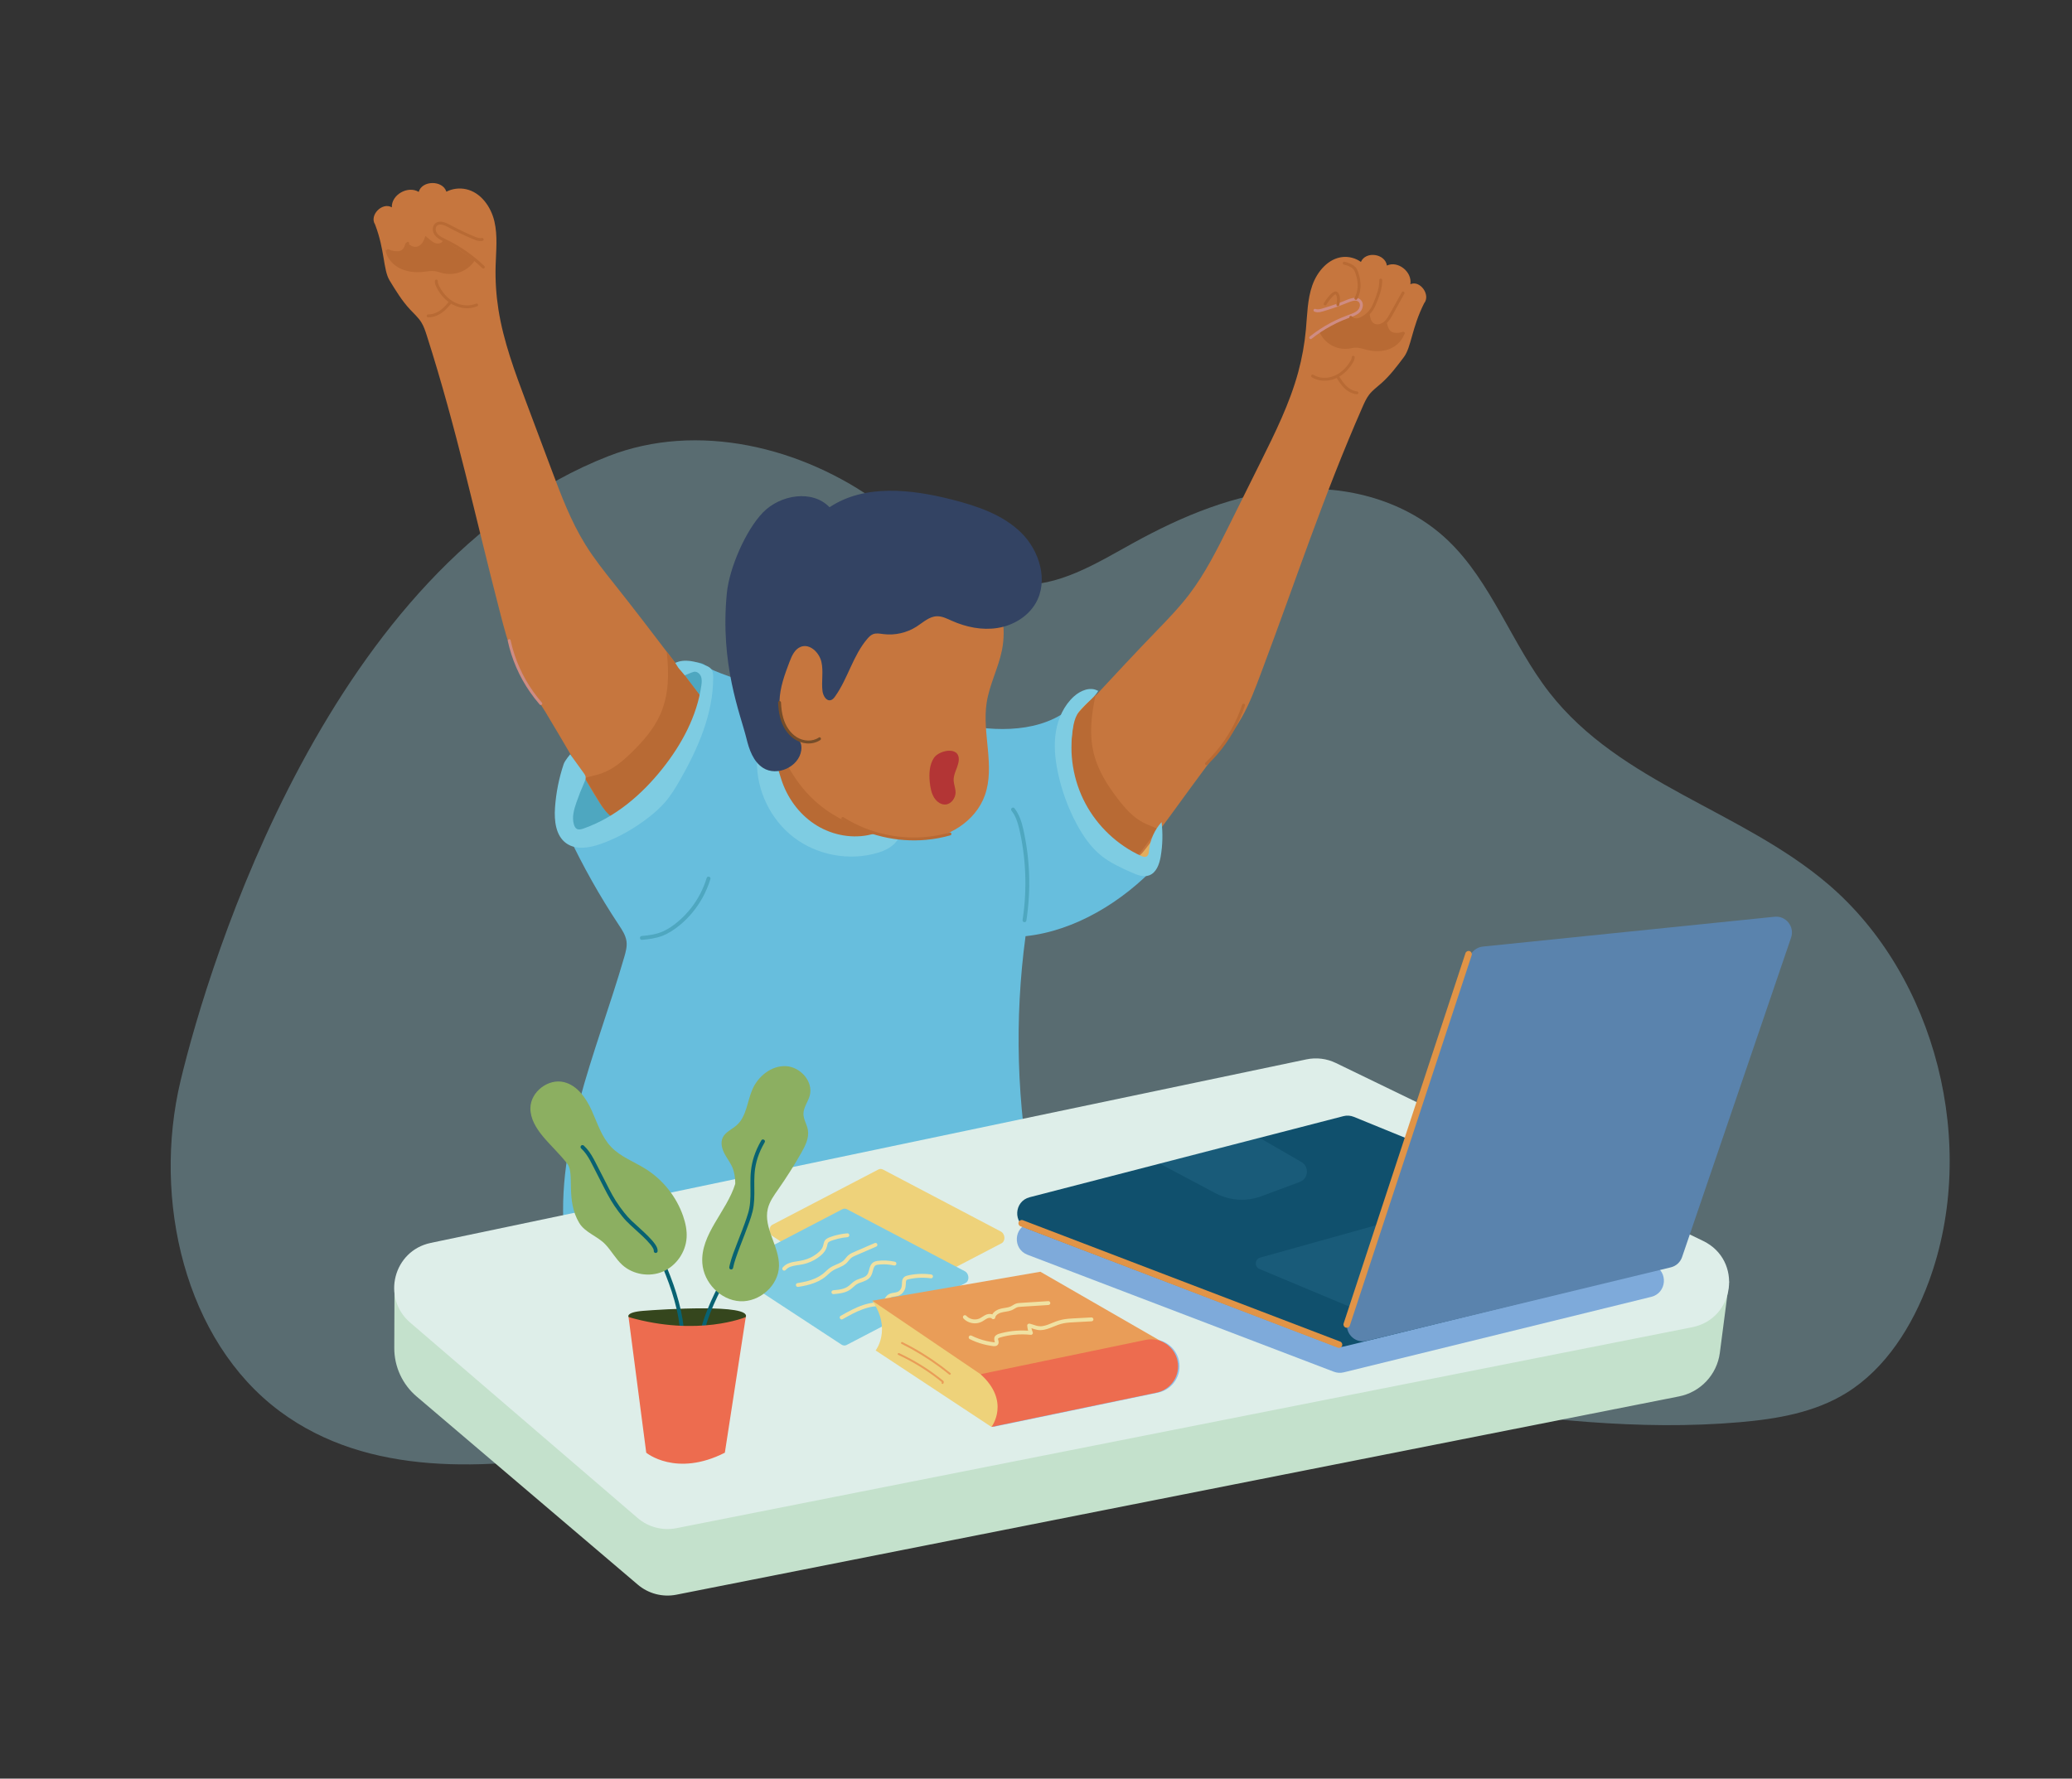 <svg xmlns="http://www.w3.org/2000/svg" xmlns:xlink="http://www.w3.org/1999/xlink" id="_&#x428;&#x430;&#x440;_1" viewBox="0 0 3500 3005.14"><rect x="0" y="0" width="3500" height="3005.14" fill="#333333" stroke="none"/><defs><style>.cls-1{fill:#a0d7e6;opacity:.35;}.cls-1,.cls-2,.cls-3,.cls-4,.cls-5,.cls-6,.cls-7,.cls-8,.cls-9,.cls-10,.cls-11,.cls-12,.cls-13,.cls-14,.cls-15,.cls-16,.cls-17,.cls-18,.cls-19,.cls-20,.cls-21,.cls-22,.cls-23,.cls-24,.cls-25,.cls-26,.cls-27{stroke-width:0px;}.cls-28{clip-path:url(#clippath);}.cls-2,.cls-29{fill:none;}.cls-29{stroke:#7eaada;stroke-linecap:round;stroke-linejoin:round;stroke-width:.66px;}.cls-3{opacity:.11;}.cls-3,.cls-22{fill:#67bedd;}.cls-4{fill:#754d29;}.cls-5{fill:#4ea7c0;}.cls-6{fill:#35461d;}.cls-7{fill:#5a83ad;}.cls-8{fill:#10506d;}.cls-9{fill:#086272;}.cls-10{fill:#c4e1cc;}.cls-11{fill:#e19446;}.cls-12{fill:#c6763e;}.cls-13{fill:#deeee9;}.cls-14{fill:#b33535;}.cls-15{fill:#cf8c83;}.cls-16{fill:#b86a34;}.cls-17{fill:#8caf61;}.cls-18{fill:#90bfe8;}.cls-19{fill:#334363;}.cls-20{fill:#7ecce2;}.cls-21{fill:#7eaada;}.cls-23{fill:#eed27a;}.cls-24{fill:#e3ad5d;}.cls-25{fill:#ed6c4f;}.cls-26{fill:#f0e1a2;}.cls-27{fill:#e99d58;}</style><clipPath id="clippath"><rect class="cls-2" x="15.11" y="2.57" width="3500" height="3000"></rect></clipPath></defs><g class="cls-28"><path class="cls-1" d="m305.06,1825.89c-48.06,200.86,7.06,439.39,167.78,558.73,149.73,111.18,348.98,98.77,528.59,69.19,304.74-50.17,606.39-136.76,915.13-134.76,342.31,2.21,681.87,113.58,1022.81,83.85,62.14-5.42,125.56-16.13,179.34-49.3,66.27-40.88,111.55-112.45,139.49-188.36,84.69-230.11,12.14-516-170.41-671.53-146.58-124.89-350.37-169.61-470.35-323.28-63.45-81.27-97.84-187.13-171.86-257.59-70.64-67.24-170.11-93.05-264.26-85.85-94.15,7.21-183.92,44.55-267.48,90.67-62.16,34.31-126.6,74.92-196.74,69.89-88.74-6.36-156.86-82.4-230.28-136.29-132.14-96.99-309.31-138.93-458.8-80.66-469.49,182.99-674.9,854.43-722.96,1055.28"></path></g><path class="cls-10" d="m666.39,2166.92l1540.42-264.62c16.78-3.52,34.26-1.37,49.69,6.11l664.3,257.01-15.67,120.32c-4.79,36.79-32.54,66.43-68.94,73.63l-1693.61,335.03c-23.34,4.62-47.5-1.74-65.54-17.24l-373.32-317.67c-24.02-20.44-37.82-50.43-37.71-81.98l.39-110.58Z"></path><path class="cls-5" d="m976.89,1417.2c-4.95-1.14-11.21-2.33-15.46-5.11-14.81-9.67-11.26-31.69-7.14-48.89,9.45-39.5,19.08-79.46,37.88-115.46,33.84-64.79,97.83-113.02,169.43-127.72,7.7-1.58,22.61-1.68,28.69,3.3,3.42,2.8,5.31,7.01,6.86,11.14,23.01,61.37-12.37,128.51-46.3,184.59-29.44,48.66-155.17,102.48-173.96,98.16"></path><path class="cls-12" d="m1038.95,988.34c-17.7-22.19-35.44-44.45-50.35-68.53-24.36-39.35-40.71-82.86-56.91-126.06l-42.58-113.54c-19.29-51.45-38.7-103.32-47.2-157.46-3.8-24.24-5.39-48.79-4.72-73.28.68-25.23,3.71-50.84-2.06-75.48-5.77-24.64-22.87-48.86-47.96-54.35-11.12-2.43-23.07-.91-33.14,4.23-6.16-19.67-41.17-19.4-46.74.37-18.39-11.13-46.33,4.91-45.41,26.08-16.21-9.4-38.48,13.39-28.3,28.97,16.75,43.81,13.51,76.44,24.56,94.62,10.43,17.17,20.97,34.48,34.74,49.21,6.5,6.96,13.76,13.38,18.79,21.43,4.3,6.87,6.8,14.65,9.26,22.33,50.78,158.53,81.31,304.4,123.07,465.41,7.17,27.67,14.13,55.55,25.65,81.78,13.83,31.49,33.91,59.89,51.95,89.28,21,34.22,86.8,148.84,96.66,160.96,9.86,12.13,24.87,21.4,40.54,20.22,17.25-1.3,30.86-14.38,42.12-27.24,42.08-48.04,74.42-104.31,94.62-164.62,0,0-102.02-135.89-156.6-204.33"></path><path class="cls-16" d="m988.34,1314.46c8.83-2.85,18.23-4.47,27.04-7.5,19.81-6.81,35.97-20.55,50.69-34.79,19.96-19.32,38.54-40.59,49.53-65.61,14.5-33.03,14.64-69.41,10.56-105.66,39.45,51.72,73.74,97.4,73.74,97.4-20.19,60.31-52.54,116.59-94.62,164.62-11.26,12.86-24.87,25.95-42.12,27.24-15.68,1.18-30.68-8.09-40.54-20.22-4.12-5.06-17.98-27.99-34.27-55.47"></path><path class="cls-16" d="m801.91,440.13c-5.5,8.77-14.1,15.73-24.11,19.49-10.01,3.76-21.36,4.3-31.8,1.52-3.64-.97-7.18-2.33-10.9-2.92-6.59-1.05-13.26.38-19.86,1.12-13.83,1.55-28.4-.04-40.68-6.46-12.28-6.43-21.93-18.11-23.51-31.29,3.95,3.65,9.95,4.13,15.42,4.4,4.33.22,9.09.31,12.45-2.24,3.52-2.67,4.35-7.31,5.66-11.41.17-.52.36-1.07.78-1.44,1.28-1.13,3.3.07,4.63,1.17,3.34,2.74,7.4,5.09,11.78,5.02,4.61-.08,8.75-2.91,11.39-6.46,2.64-3.56,4.05-7.8,5.41-11.97,2.31,1.92,4.63,3.84,6.94,5.77,3.48,2.89,7.17,5.89,11.67,6.83,4.5.94,9.98-.99,11.15-5.2,18.58,10.24,36.47,21.63,53.5,34.08h.06Z"></path><path class="cls-16" d="m813.92,402.15c-3.42.8-6.89-.31-10.07-1.52-3.35-1.28-6.64-2.73-9.92-4.16-6.89-3.01-13.7-6.2-20.42-9.56-3.43-1.71-6.83-3.47-10.22-5.27-2.9-1.54-5.75-3.18-8.77-4.47-5.61-2.41-12.63-4.25-18.14-.55-4.87,3.27-6.22,9.36-4.74,14.81,1.64,6.07,6.53,10.31,11.77,13.38,5.73,3.37,11.93,5.94,17.78,9.1,6.04,3.26,11.94,6.76,17.69,10.51,12.83,8.37,24.83,17.96,35.83,28.63,2.27,2.2,5.75-1.27,3.48-3.48-19.06-18.49-41.1-33.7-64.99-45.24-5.22-2.52-11.09-5.11-14.69-9.86-2.53-3.34-3.72-8.75-1.07-12.24,3.42-4.51,10.1-2.67,14.45-.89,2.95,1.2,5.71,2.81,8.51,4.31,3.24,1.73,6.5,3.42,9.78,5.07,7.29,3.66,14.68,7.12,22.16,10.37,3.66,1.59,7.32,3.24,11.07,4.59,3.81,1.38,7.82,2.14,11.83,1.21,3.08-.72,1.78-5.46-1.31-4.74"></path><path class="cls-16" d="m686.39,410.42c-2.12,5.25-4.82,11.66-10.77,13.46-3.02.92-6.48.77-9.58.34-3.27-.46-6.49-1.44-9.46-2.88-1.19-.58-2.66-.32-3.36.88-.63,1.08-.32,2.78.88,3.36,3.58,1.74,7.35,2.93,11.3,3.47,3.87.53,8.18.71,11.93-.56,7.58-2.58,11.01-9.87,13.79-16.76.5-1.23-.54-2.7-1.72-3.02-1.4-.39-2.52.48-3.02,1.72"></path><path class="cls-16" d="m734.64,474.79c-.47,3.57,1.03,6.98,2.55,10.12,1.25,2.58,2.65,5.09,4.19,7.51,3.18,4.99,6.95,9.64,11.31,13.65,9.16,8.44,20.77,13.86,33.26,14.69,6.99.47,13.94-.68,20.38-3.42,1.22-.52,1.49-2.32.88-3.36-.74-1.27-2.14-1.4-3.36-.88-10.28,4.37-22.29,3.44-32.48-.69-10-4.05-18.4-11.68-24.44-20.51-1.7-2.48-3.24-5.07-4.62-7.74-1.5-2.9-3.19-6.01-2.76-9.38.17-1.32-1.25-2.46-2.46-2.46-1.47,0-2.29,1.13-2.46,2.46"></path><path class="cls-16" d="m759.46,508.47c-4.61,5.43-9.3,11.01-15.03,15.31-6.23,4.68-13.45,7.44-21.29,7.49-3.16.02-3.17,4.93,0,4.92,8.5-.05,16.62-2.89,23.45-7.92,6.25-4.6,11.35-10.43,16.35-16.32.86-1.01.99-2.48,0-3.48-.88-.88-2.61-1.02-3.48,0"></path><path class="cls-15" d="m857.76,1083.07c3.28,15.35,8.16,30.31,14.4,44.71,6.3,14.52,14.04,28.4,23.05,41.41,5.13,7.4,10.66,14.53,16.56,21.33.87,1,2.58.89,3.48,0,1-1,.87-2.47,0-3.48-10.19-11.77-19.22-24.51-26.95-38.02-7.65-13.37-14.02-27.47-18.92-42.08-2.77-8.26-5.06-16.66-6.88-25.18-.66-3.09-5.4-1.78-4.74,1.31"></path><path class="cls-24" d="m1885.82,1455.08c33.62,19.17,66.27,11.09,68.37,6.7,17.58-36.74,3.23-102.91-8.1-141.9-11.34-38.99-32.67-74.5-55.65-108.31-6.91-10.17-14.22-20.46-24.54-27.39-10.32-6.93-25.49-12.82-36.63-7.2-12.65,6.38-16.61,24.08-20.2,37.48-16.84,62.89-31.06,179.17,76.76,240.63"></path><path class="cls-12" d="m1952.98,1066.64c19.24-19.83,38.54-39.72,55.39-61.78,27.52-36.04,48-77.19,68.3-118.05,17.79-35.8,35.57-71.6,53.36-107.4,24.18-48.67,48.51-97.74,62.85-150.41,6.42-23.58,10.78-47.75,13.03-72.13,2.31-25.12,2.47-50.91,10.79-74.65,8.32-23.73,27.24-45.65,51.47-47.99,10.75-1.04,21.8,1.95,30.67,8.3,8.1-18.76,41-14.15,43.92,6.15,18.6-8.77,42.99,10.61,39.65,31.5,16.35-7.32,34.62,18.05,23.22,32.25-20.89,41.4-21.67,74.18-34.19,90.86-11.83,15.75-23.76,31.62-38.44,44.53-6.93,6.1-14.51,11.57-20.18,18.94-4.85,6.28-8.11,13.69-11.33,21.01-66.34,151.03-112.16,292.01-170.31,446.61-9.99,26.57-19.8,53.37-33.71,77.98-16.7,29.54-38.92,55.24-59.32,82.17-23.76,31.36-99.08,136.95-109.78,147.77-10.7,10.81-25.89,18.16-40.5,15.05-16.07-3.42-27.33-18.09-36.42-32.24-33.94-52.87-57.76-112.72-69.68-175.06,0,0,111.87-122.22,171.23-183.39"></path><path class="cls-16" d="m1955.88,1400.7c-7.97-3.92-16.62-6.69-24.55-10.79-17.83-9.21-31.42-24.84-43.59-40.8-16.51-21.64-31.48-45.04-38.89-71.24-9.77-34.57-5.63-70.69,2.46-106.16-43.17,46.45-80.77,87.53-80.77,87.53,11.92,62.35,35.74,122.19,69.68,175.06,9.08,14.15,20.34,28.82,36.42,32.24,14.61,3.11,29.8-4.24,40.5-15.05,4.46-4.52,20.19-25.55,38.73-50.81"></path><path class="cls-16" d="m2228.98,561.19c4.14,9.38,11.41,17.35,20.39,22.32,8.97,4.97,19.58,6.91,29.73,5.45,3.53-.51,7.02-1.42,10.59-1.55,6.32-.22,12.42,2.02,18.55,3.57,12.82,3.25,26.71,3.47,39.01-1.38,12.3-4.86,22.75-15.26,25.77-28.14-4.15,3.13-9.84,2.87-15.02,2.46-4.1-.32-8.58-.82-11.45-3.77-2.99-3.08-3.24-7.8-3.99-12.03-.1-.54-.22-1.11-.57-1.53-1.07-1.28-3.11-.34-4.49.58-3.46,2.3-7.55,4.14-11.67,3.52-4.33-.65-7.88-3.96-9.95-7.82-2.07-3.86-2.89-8.24-3.68-12.54-2.4,1.62-4.8,3.24-7.2,4.86-3.61,2.44-7.43,4.95-11.77,5.33-4.34.38-9.27-2.22-9.88-6.54-18.68,7.86-36.83,16.96-54.31,27.2h-.06Z"></path><path class="cls-22" d="m1192.12,1125.57c-8.52,130.52-106.26,250.45-232.37,285.15,24.78,52.63,53.37,103.46,85.49,151.96,5.72,8.63,11.71,17.61,13.05,27.87,1.16,8.85-1.27,17.73-3.75,26.3-46.87,161.83-122.39,324.19-98.99,491.03,247.19,19.42,495.28-11.04,741.37-41.46,17.55-2.17,37.67-5.98,46.29-21.43,6.57-11.79,3.97-26.33,1.39-39.58-27.12-139.29-31.28-283.02-12.25-423.65,83.7-8.81,164.3-58.57,221.85-119.99-33.39-4.11-114.42-49.32-140.42-139.2-9.81-33.93-3.53-100.26,6.84-137.95-46.29,50.25-124.7,53.88-191.68,40.44-66.98-13.44-132.39-40.32-200.68-38.24-54.33,1.65-213.41-44.22-236.14-61.26"></path><path class="cls-16" d="m1410.39,1414.86c16.48,6.42,34.41,10.03,51.92,7.58,17.51-2.44,34.55-11.51,44.18-26.33-17.14-20.63-39.92-35.66-62.34-50.38-26.21-17.2-52.42-34.4-78.63-51.6-12.35-8.1-26.34-16.57-40.87-13.91-6.13,1.12-12.42,5-13.63,11.11,0,0,0,84.83,99.36,123.52"></path><path class="cls-20" d="m1291.52,1270.29c17.6,6.53,22.47,28.39,28.16,46.29,9.63,30.28,29.09,57.61,55.49,75.3,26.4,17.68,59.71,25.28,90.9,19.23,15.48-3.01,31.18-9.25,46.54-5.68,2.14.49,4.4,1.31,5.56,3.17,1.51,2.42.55,5.6-.78,8.14-6.92,13.26-21.7,20.37-36.07,24.52-47.46,13.73-101.17,3.64-140.42-26.38-39.24-30.01-63.05-79.21-62.24-128.6.08-4.84.53-10.06,3.71-13.71,3.18-3.65,10.02-4.28,12.38-.06l-3.24-2.21Z"></path><path class="cls-12" d="m1312.5,995.53c25.21-47.4,69.37-84.38,120.45-100.88,51.09-16.51,108.53-12.35,156.71,11.33,70.42,34.62,118.47,116.28,102.71,193.14-6.15,30.01-21.04,57.83-25.71,88.1-8.01,51.9,14.53,106.98-3.02,156.47-15.8,44.57-63.16,73.54-110.42,75.04-19.96.64-39.83-2.95-59.21-7.77-35.02-8.72-69.39-21.77-98.8-42.69-79.13-56.27-104.74-161.48-104.74-258.58,0-65.74,22.03-114.17,22.03-114.17"></path><path class="cls-19" d="m1260.9,1247.78c4.62,18.87,11.57,38.97,27.87,49.54,23.7,15.36,60.86-1.66,64.71-29.64.74-5.35.31-11.2-2.96-15.5-2.13-2.81-5.23-4.67-8.06-6.75-18.48-13.59-26.43-38.02-25.73-60.95.7-22.93,8.79-44.92,16.96-66.36,3.87-10.16,8.82-21.38,18.97-25.27,15.31-5.87,31.3,9.65,34.89,25.65,3.59,16-.21,32.77,1.78,49.05.96,7.86,6.39,17.5,14.02,15.41,3.21-.88,5.47-3.68,7.39-6.39,21.56-30.37,30.12-68.99,54.36-97.27,2.71-3.16,5.72-6.25,9.59-7.79,5.52-2.2,11.71-.87,17.6-.13,19.45,2.44,39.71-2.18,56.18-12.82,10.81-6.98,21.02-16.82,33.88-17.32,8.93-.35,17.27,3.98,25.43,7.62,24.14,10.77,51.14,16.34,77.24,12.17,26.1-4.18,51.08-18.91,64.37-41.76,21.99-37.84,6.69-88.76-24.57-119.38-31.27-30.62-74.66-45.1-117.08-55.89-68.9-17.52-147.29-26.34-206.48,13.03-29.11-30.27-83.23-21.29-112.49,8.84-29.25,30.13-56.75,93.99-60.93,135.78-12.09,120.92,23.05,205.25,33.07,246.14"></path><path class="cls-15" d="m2220.6,526.67c6.39,2.48,13.64-.45,19.8-2.32,6.68-2.04,13.31-4.25,19.88-6.63,6.36-2.31,12.58-4.96,18.9-7.36,4.27-1.63,10.21-3.74,14.55-1.23,3.99,2.31,4.09,7.44,2.35,11.24-2.3,5.05-7.62,7.74-12.55,9.66-5.82,2.26-11.71,4.26-17.46,6.69-5.96,2.52-11.81,5.28-17.54,8.3-12.82,6.75-24.94,14.73-36.27,23.75-1.04.83-.86,2.61,0,3.48,1.03,1.03,2.43.83,3.48,0,10.42-8.29,21.6-15.63,33.32-21.94,5.83-3.14,11.79-6.02,17.86-8.64,5.89-2.54,11.94-4.57,17.91-6.89,5.61-2.18,11.41-5.09,14.66-10.39,2.79-4.54,3.73-10.89.77-15.58-3.3-5.23-9.45-6.22-15.12-5.27-6.2,1.04-12.02,4.07-17.83,6.32-7.63,2.96-15.36,5.69-23.16,8.18-3.8,1.21-7.61,2.39-11.45,3.47-3.55.99-7.23,1.82-10.79.44-1.24-.48-2.7.53-3.02,1.72-.38,1.39.47,2.54,1.72,3.02"></path><path class="cls-16" d="m2098.25,1190.69c-4.76,14.43-10.91,28.37-18.34,41.62-7.43,13.25-16.1,25.8-25.91,37.4-5.58,6.6-11.53,12.88-17.79,18.83-2.3,2.18,1.18,5.66,3.48,3.48,11.27-10.71,21.47-22.51,30.48-35.17,9.02-12.66,16.81-26.18,23.23-40.33,3.63-8,6.84-16.19,9.59-24.53.99-3.01-3.75-4.3-4.74-1.31"></path><path class="cls-16" d="m2269.94,446.97c3.95,1.06,7.97,2.19,11.55,4.24,1.66.95,3.16,2.08,4.49,3.47,1.46,1.52,2.32,3.24,3.01,5.22,1.68,4.81,3.27,9.78,3.89,14.86.57,4.69.65,9.53,0,14.22-.68,4.91-2.2,9.68-4.68,13.97-1.58,2.75,2.66,5.22,4.24,2.48,5.14-8.9,6.47-19.43,5.47-29.53-.55-5.58-2.03-10.94-3.82-16.24-.88-2.59-1.81-5.09-3.56-7.23-1.41-1.72-3.1-3.19-4.93-4.44-4.28-2.92-9.41-4.42-14.36-5.76-3.06-.82-4.36,3.92-1.31,4.74"></path><path class="cls-16" d="m2329.9,473.15c.2,12.8-4.3,25.07-9.1,36.75-2.14,5.21-4.56,10.53-8.15,14.92-3.72,4.54-8.72,8.27-13.93,10.95-4.84,2.48-11.48,3.51-15.29-1.28-.83-1.04-2.61-.86-3.48,0-1.03,1.03-.83,2.43,0,3.48,3.81,4.79,10.67,5.7,16.25,4.09,3.2-.92,6.17-2.55,8.94-4.37,2.82-1.85,5.58-3.88,8.03-6.21,4.73-4.5,7.99-10.22,10.62-16.14,2.72-6.13,5.19-12.43,7.2-18.82,2.37-7.55,3.95-15.42,3.83-23.36-.05-3.16-4.97-3.17-4.92,0"></path><path class="cls-16" d="m2367.97,493.68c-7.08,12.73-14.01,25.55-21.24,38.19-2.88,5.02-6.18,10.33-11.21,13.47-4.27,2.67-10.13,3.91-14.65,1.13-5.06-3.11-6.4-9.88-7.24-15.29-.2-1.31-1.85-2.04-3.02-1.72-1.4.39-1.92,1.71-1.72,3.02.9,5.82,2.51,12.16,6.99,16.31,4.8,4.46,11.77,5.1,17.76,2.89,6.29-2.32,10.88-7.19,14.51-12.68,4.08-6.17,7.42-12.87,11.01-19.32,4.36-7.84,8.71-15.68,13.07-23.51,1.54-2.77-2.71-5.25-4.24-2.48"></path><path class="cls-16" d="m2338.02,547.22c1.69,6.7,3.98,14.32,10.55,17.81,3.36,1.78,7.41,2.29,11.18,2.3,3.83,0,7.67-.67,11.26-1.96,1.25-.45,2.09-1.67,1.72-3.02-.33-1.21-1.77-2.17-3.02-1.72-3.07,1.1-6.24,1.74-9.5,1.79-3,.04-6.45-.19-9.15-1.62-5.37-2.85-6.93-9.46-8.29-14.87-.77-3.07-5.52-1.77-4.74,1.31"></path><path class="cls-16" d="m2283.41,603.6c.02,2.77-1.49,5.2-2.91,7.48-1.38,2.23-2.87,4.41-4.49,6.47-3.2,4.06-6.87,7.83-10.98,10.98-8.5,6.51-18.86,10.28-29.62,9.78-6-.28-11.85-1.98-16.98-5.12-2.71-1.66-5.18,2.59-2.48,4.25,10.3,6.31,23.21,7.28,34.69,3.95,11.27-3.28,21.04-10.69,28.35-19.73,2.04-2.52,3.94-5.16,5.65-7.92,1.92-3.09,3.71-6.39,3.68-10.13-.02-3.16-4.94-3.17-4.92,0"></path><path class="cls-16" d="m2256.93,637.01c4,6.45,8.11,12.99,13.52,18.37,5.72,5.69,12.93,9.69,20.98,10.8,1.31.18,2.64-.32,3.02-1.72.32-1.15-.39-2.84-1.72-3.02-7.42-1.02-13.86-4.52-19.09-9.82-4.98-5.04-8.75-11.1-12.47-17.09-1.67-2.68-5.92-.22-4.24,2.48"></path><path class="cls-16" d="m2240.54,514.8c1.87-3.28,3.99-6.41,6.41-9.31,1.28-1.53,2.62-3,4.03-4.41,1.21-1.21,2.46-2.63,4-3.43.45-.23.94-.48,1.28-.26.33.21.7,1.13.9,1.52.7,1.39,1.1,2.98,1.24,4.53.34,3.64-.24,7.26-.89,10.82-.24,1.3.36,2.65,1.72,3.02,1.19.33,2.78-.4,3.02-1.72,1.2-6.58,2.44-14.38-1.53-20.33-5.22-7.83-13.82,2.65-17.37,6.92-2.64,3.18-5.01,6.57-7.06,10.16-1.57,2.75,2.68,5.23,4.25,2.48"></path><path class="cls-20" d="m1855.42,1166.79c-8.96,15.73-27.08,24.6-35.91,40.4-3.95,7.06-5.78,15.1-7.09,23.09-7.05,43.17.44,88.58,20.98,127.2,20.54,38.62,54.01,70.22,93.75,88.5,3,1.38,6.56,2.68,9.48,1.13,3.44-1.83,3.97-6.43,4.34-10.32,1.7-17.63,9.24-34.64,21.14-47.75,2.29,19.31,1.78,38.94-1.49,58.1-2.21,12.97-7.32,27.6-19.74,31.96-9.74,3.41-20.33-.88-29.75-5.11-17.64-7.92-35.49-15.96-50.59-28.03-17.86-14.28-31.07-33.58-41.87-53.73-14.79-27.58-25.57-57.3-31.9-87.95-4.61-22.33-6.86-45.45-3.19-67.95,3.67-22.51,13.65-44.47,30.58-59.74,10.91-9.85,27.32-16.72,40.14-9.52"></path><path class="cls-20" d="m963.17,1274.45c7.54,10.45,15.08,20.9,22.62,31.35,1.49,2.07,3.03,4.24,3.44,6.76.52,3.19-.86,6.35-2.17,9.31-4.92,11.12-9.39,22.44-13.38,33.92-4.21,12.14-7.91,25.37-4.11,37.64.86,2.78,2.25,5.62,4.79,7.05,3.34,1.88,7.5.74,11.12-.52,53.66-18.75,98.65-57.25,133.94-101.8,32.29-40.76,57.85-88.24,65.26-139.71.74-5.16,1.27-10.58-.6-15.44-1.87-4.86-6.89-8.9-12.01-7.93-2.62.5-15.46,6.01-15.46,6.01,0,0-3-4.07-6.72-8.1-3.72-4.03-4.77-5.44-9.23-12.94,15.51-7.49,35.31-2.51,51.17,4.22,3.39,1.44,6.91,2.99,9.27,5.82,3.28,3.94,3.61,9.49,3.62,14.61.07,61.03-25.33,119.23-55.53,172.26-7.65,13.43-15.68,26.74-25.78,38.43-8.01,9.27-17.23,17.42-26.86,24.99-24.33,19.11-51.55,34.64-80.65,45.14-19.36,6.99-42.52,11.25-59.31-.67-18-12.79-20.6-38.31-19.07-60.33,1.74-25.03,6.69-49.83,14.67-73.62,1.96-5.84,10.99-16.44,10.99-16.44"></path><path class="cls-16" d="m1422.39,1385.08c20.97,13.3,44.23,22.95,68.39,28.64,24.03,5.67,49.02,7.52,73.61,5.27,13.86-1.27,27.59-3.79,40.97-7.63,3.04-.87,1.74-5.62-1.31-4.74-23.35,6.7-47.74,9.34-71.99,8.07-24.24-1.26-48.26-6.48-70.84-15.36-12.67-4.99-24.85-11.21-36.35-18.5-2.68-1.7-5.15,2.55-2.48,4.24"></path><path class="cls-4" d="m1314.34,1186.89c.62,16.09,3.54,32.71,12.53,46.39,8.05,12.26,20.53,21.47,35.43,22.76,8.12.7,16.55-1.14,23.36-5.69,2.62-1.75.16-6.01-2.48-4.24-11.15,7.46-25.98,6.38-37.13-.48-11.72-7.2-19.2-19.62-22.95-32.59-2.46-8.5-3.49-17.31-3.83-26.14-.12-3.15-5.04-3.17-4.92,0"></path><path class="cls-14" d="m1618.38,1290.86c-2.58,9.55-8.11,18.52-7.48,28.38.43,6.65,3.28,12.86,3.25,19.54-.05,9.62-6.98,18.8-15.34,20.32-8.11,1.48-16.16-3.81-20.83-11.33-4.67-7.52-6.49-16.91-7.42-26.16-1.42-14.18-.64-29.8,7.16-41.28,9.46-13.91,49.27-21.31,40.67,10.52"></path><path class="cls-5" d="m1084.2,1588c11.69-1.01,23.53-2.54,34.55-6.79,10.69-4.12,20.23-10.48,29.07-17.7,15.69-12.81,28.88-28.75,38.72-46.45,5.61-10.09,10.14-20.81,13.48-31.87,1.22-4.05-5.11-5.78-6.32-1.74-5.59,18.55-14.79,36.21-26.83,51.38-6.09,7.67-12.89,14.79-20.29,21.2-7.95,6.88-16.64,13.09-26.23,17.46-11.32,5.15-23.85,6.9-36.14,7.96-1.76.15-3.28,1.4-3.28,3.28,0,1.66,1.5,3.43,3.28,3.28"></path><path class="cls-5" d="m1708.84,1370.1c6.79,8.57,10.15,19.31,12.67,29.79,2.9,12.08,5.09,24.35,6.79,36.66,3.44,24.92,4.49,50.21,3.29,75.33-.67,14.1-2.07,28.17-4.21,42.13-.27,1.75.44,3.52,2.29,4.03,1.55.43,3.76-.53,4.03-2.29,3.94-25.62,5.55-51.58,4.68-77.49-.87-25.81-4.11-51.6-9.78-76.79-2.89-12.82-6.86-25.56-15.13-36.01-1.1-1.39-3.49-1.15-4.64,0-1.37,1.37-1.1,3.24,0,4.63"></path><path class="cls-13" d="m727.47,2100.04l1479.34-310.12c16.78-3.52,34.26-1.37,49.69,6.11l620.59,300.73c66.91,32.42,54.18,131.31-18.75,145.75l-1715.76,339.51c-23.34,4.62-47.5-1.74-65.54-17.24l-384.16-330.11c-48.72-41.87-28.27-121.43,34.6-134.61"></path><path class="cls-18" d="m1658.74,2321.83l278.91-57.95c24.61-5.11,48.71,10.69,53.83,35.31,5.11,24.61-10.69,48.71-35.31,53.83l-278.91,57.95s32.85-42.98-18.52-89.13"></path><path class="cls-21" d="m1735.68,2120.04l517.41,197.63c5.34,2.04,11.18,2.4,16.73,1.04l519.43-127.53c26.44-6.49,29.14-43.03,3.93-53.33l-506.94-207.08c-5.61-2.29-11.8-2.71-17.67-1.19l-529.9,136.98c-26.51,6.85-28.58,43.71-2.99,53.48"></path><path class="cls-8" d="m1736.36,2076.32l517.41,197.63c5.34,2.04,11.18,2.4,16.73,1.04l519.43-127.53c26.44-6.49,29.14-43.03,3.93-53.33l-506.94-207.08c-5.61-2.29-11.8-2.71-17.67-1.19l-309.99,80.13-219.91,56.85c-26.51,6.85-28.58,43.71-2.99,53.48"></path><path class="cls-3" d="m2195.43,1997.06l-64.47,23.99c-25.56,9.51-53.96,7.64-78.05-5.15l-94.33-50.08,168.66-43.6,71.03,41.08c13.71,7.93,12,28.24-2.84,33.76"></path><line class="cls-29" x1="2482.24" y1="1617.4" x2="2276.64" y2="2231.09"></line><rect class="cls-2" x="15.11" y="2.57" width="3500" height="3000"></rect><path class="cls-23" d="m1305.34,2088.77l176.89,115.95c2.76,1.81,5.98,2.05,8.66.66l200.83-104.7c7.19-3.75,6.38-16-1.32-20.05l-198.78-104.53c-2.57-1.35-5.42-1.41-7.82-.16l-178.95,93.29c-6.82,3.55-6.54,14.96.48,19.56"></path><path class="cls-20" d="m1244.5,2155.88l176.89,115.95c2.76,1.81,5.98,2.05,8.66.66l200.84-104.7c7.19-3.75,6.38-16-1.32-20.05l-198.78-104.53c-2.57-1.35-5.42-1.41-7.82-.16l-178.95,93.29c-6.82,3.55-6.54,14.96.48,19.56"></path><path class="cls-26" d="m1572.72,2153.3c-6.88-.92-13.82-1.22-20.75-.83-6.71.38-13.55,1.24-20.06,2.97-3.42.91-6.07,2.86-7.34,6.23-.98,2.6-.94,5.51-1.05,8.25-.09,2.35-.46,4.83-1.39,6.76-.26.54-.55,1.07-.86,1.59-.19.3-.38.6-.59.89-.39.55-.22.3-.13.18-.69.87-1.82,1.94-2.35,2.3-4.08,2.81-9.78,2.16-14.57,3.99-2.94,1.13-5.2,2.9-7.08,5.41-1.43,1.92-2.73,4.55-4.07,6.1-1.69,1.95-3.74,2.66-6.19,2.97-2.71.34-5.83.3-8.68.59-6.31.64-12.51,1.99-18.54,3.93-13.78,4.45-26.5,11.55-39.06,18.64-3.67,2.07-.38,7.74,3.31,5.66,10.85-6.12,21.79-12.31,33.52-16.6,5.87-2.15,11.93-3.84,18.13-4.75,5.78-.85,12.11-.05,17.57-2.43,2.76-1.21,4.76-3.33,6.42-5.79,1.44-2.12,2.47-4.35,4.18-5.97.5-.47.51-.47,1.08-.82.26-.16.52-.3.79-.44.08-.04.77-.34.37-.18,1.24-.51,2.57-.79,3.88-1.03,2.57-.48,5.19-.7,7.69-1.49,5.52-1.72,9.51-5.94,11.61-11.24,1.05-2.65,1.4-5.45,1.52-8.28.05-1.29.09-2.58.19-3.87.03-.35.07-.7.22-1.31.17-.72.36-1.19.51-1.45.4-.72-.32.17.28-.41.28-.27.24-.25.58-.47.46-.29,1.11-.48,1.79-.66,1.79-.47,3.61-.84,5.43-1.18,3.47-.65,6.97-1.12,10.49-1.39,7.71-.6,15.47-.35,23.14.67,1.76.23,3.28-1.67,3.28-3.28,0-1.97-1.51-3.04-3.28-3.28"></path><path class="cls-26" d="m1511.78,2131.84c-9.94-2.22-20.26-2.81-30.35-1.32-4.37.65-8.1,2.73-10.33,6.62-1.82,3.19-2.57,6.84-3.57,10.33-.24.83-.49,1.65-.77,2.47-.13.37-.27.74-.42,1.11.18-.43-.04.08-.06.14-.12.25-.23.5-.36.74-.83,1.6-1.43,2.39-2.86,3.63-.16.14-.33.28-.49.41.11-.09.42-.29-.1.07-.31.21-.62.42-.94.62-.73.46-1.49.87-2.27,1.24-.96.46-.83.4-1.79.78-.83.33-1.67.63-2.51.92-3.48,1.22-7.04,2.34-10.26,4.16-3.91,2.21-6.99,5.55-10.42,8.39-7.4,6.14-17.32,7.05-26.5,7.85-1.76.15-3.28,1.39-3.28,3.28,0,1.65,1.5,3.43,3.28,3.28,8.81-.77,17.94-1.65,25.81-6.03,4-2.23,7.17-5.48,10.63-8.42,1.44-1.22,2.98-2.29,4.67-3.16.4-.2.79-.4,1.2-.58.12-.05,1.05-.46.6-.27.83-.34,1.67-.65,2.52-.96,6.88-2.46,14.34-4.65,18.15-11.48,1.82-3.25,2.6-6.93,3.61-10.48.23-.82.48-1.63.76-2.43.38-1.07.29-.91.81-1.9.73-1.39,1.29-2.19,2.61-2.92,1.83-1.01,4.2-1.16,6.27-1.36,2.76-.26,5.53-.38,8.3-.35,5.51.06,10.95.72,16.32,1.92,1.72.39,3.55-.52,4.03-2.29.45-1.65-.55-3.65-2.29-4.03"></path><path class="cls-26" d="m1477.16,2100.43c-10.28,4.45-20.55,8.91-30.83,13.36-4.73,2.05-9.71,3.85-13.61,7.33-3.34,2.99-5.73,7.32-9.22,9.86-3.53,2.57-7.62,4.23-11.61,5.94-4.27,1.83-8.34,3.81-12.01,6.7-3.73,2.93-6.92,6.51-10.73,9.34-3.77,2.8-7.87,5.13-12.15,7.05-9.44,4.23-19.95,6.36-30.2,7.96-1.75.27-2.72,2.47-2.29,4.03.51,1.87,2.28,2.56,4.03,2.29,9.36-1.46,18.72-3.38,27.56-6.85,4.49-1.76,8.86-3.85,12.93-6.46,4.24-2.72,7.95-6.01,11.64-9.41,3.45-3.18,7.07-5.64,11.34-7.6,3.97-1.82,8.1-3.32,11.9-5.48,2.02-1.15,3.94-2.51,5.67-4.07,1.76-1.58,3.18-3.45,4.67-5.28,1.43-1.76,2.92-3.46,4.84-4.7,2.03-1.31,4.26-2.28,6.47-3.24,11.64-5.05,23.27-10.09,34.91-15.13,1.62-.7,1.99-3.09,1.17-4.48-.98-1.68-2.85-1.88-4.48-1.18"></path><path class="cls-26" d="m1431.37,2083.81c-9.82.83-19.52,2.86-28.78,6.25-4.17,1.53-8.35,3.43-10.23,7.75-.9,2.06-1.23,4.23-1.78,6.4-.52,2.04-1.25,3.71-2.38,5.5-1.98,3.14-4.92,5.86-7.95,8.22-3.39,2.64-7.09,4.92-10.93,6.82-7.44,3.69-15.33,5.27-23.48,6.47-8.57,1.26-17.6,3.16-23.49,10.09-1.15,1.35-1.32,3.31,0,4.64,1.17,1.17,3.48,1.36,4.64,0,1.15-1.35,2.42-2.53,3.63-3.34.73-.49,1.49-.93,2.27-1.33.97-.49,1.26-.62,2.12-.94,3.46-1.29,7.12-1.97,10.75-2.53,3.7-.57,7.42-1.01,11.09-1.81,4.37-.95,8.59-2.39,12.69-4.16,3.93-1.7,7.68-3.78,11.21-6.21,3.49-2.4,6.93-5.07,9.76-8.23,2.86-3.19,5.16-6.9,6.29-11.06.51-1.86.74-4.16,1.47-5.78.73-1.61,1.81-2.31,3.41-3.11,1.78-.88,4.24-1.67,6.43-2.38,2.53-.82,5.09-1.54,7.67-2.17,5.13-1.24,10.33-2.1,15.59-2.54,1.76-.15,3.28-1.4,3.28-3.28,0-1.66-1.5-3.43-3.28-3.28"></path><path class="cls-23" d="m1714.62,2379.35l-39.83,31.61-195.66-129.21s27.65-35.83-5.76-84.04l143.07,77.24s93.02,81.51,98.18,104.4"></path><polygon class="cls-27" points="1965.81 2299.31 1972.79 2272.85 1757.36 2148.74 1473.37 2197.71 1656.27 2321.83 1757.46 2334.24 1965.81 2299.31"></polygon><path class="cls-26" d="m1637.82,2262.43c7.35,3.66,15.05,6.62,22.99,8.71,3.91,1.03,7.86,1.86,11.86,2.48,3.56.55,8.2,1.83,11.47-.31,1.8-1.18,2.78-3.22,2.76-5.36-.02-1.64-.57-3.2-.92-4.78-.04-.17-.07-.34-.1-.51-.1-.56.03.43,0-.13-.01-.16-.01-.33,0-.49,0,.05-.08.46-.01.07.02-.15.07-.31.13-.46-.02.06-.15.43,0,.09.13-.3-.02-.05-.08.04.15-.21.36-.38.54-.56.26-.25.02-.03-.04.01.13-.1.27-.19.41-.27.28-.17.57-.34.87-.48.15-.08.3-.15.46-.22-.42.18.1-.03.16-.05.37-.13.74-.26,1.11-.37,7.75-2.39,15.89-3.85,23.96-4.63,9.34-.91,18.75-.85,28.08.14,1.11.12,2.29-.71,2.83-1.62.65-1.1.48-2.2,0-3.31-1.49-3.4-2.33-7.12-2.56-10.82-1.38,1.05-2.77,2.11-4.15,3.16,3.5.78,6.83,2.13,10.26,3.16,3.34,1,6.82,1.59,10.32,1.47,6.76-.23,13.14-2.58,19.33-5.12,6.31-2.59,12.54-5.18,19.28-6.46,6.98-1.33,14.12-1.57,21.21-1.94,8.57-.46,17.15-.91,25.72-1.37,1.77-.09,3.28-1.44,3.28-3.28,0-1.7-1.5-3.37-3.28-3.28-7.58.4-15.17.81-22.75,1.21-7.42.4-14.86.68-22.22,1.73-6.91.98-13.33,3.1-19.76,5.75-5.87,2.41-11.84,5.11-18.17,6-3.28.46-6.8.19-10.11-.71-3.82-1.05-7.48-2.61-11.35-3.47-1.95-.44-4.29.93-4.15,3.16.31,4.94,1.48,9.6,3.46,14.12l2.83-4.93c-16.43-1.75-33.18-.55-49.2,3.48-3.48.88-7.24,1.67-10.07,4-3.03,2.5-3.17,6.1-2.25,9.65.1.39.2.77.3,1.16.04.16.07.33.11.49,0,.03.07.55.04.2-.04-.42.04.83.01.34-.02-.34,0,.03-.05.13.02-.04.24-.4.24-.42.02-.01.05-.03.07-.04.12-.06.1-.05-.07.05.02.1,0,0-.14.04-.37.09-.06.03.02.02-.17.02-.36.02-.53.02-.84.01-1.67-.1-2.5-.2-3.79-.46-7.56-1.16-11.28-2.02-8.64-2-17.03-4.98-24.98-8.93-1.58-.79-3.55-.42-4.48,1.18-.85,1.45-.42,3.69,1.18,4.48"></path><path class="cls-26" d="m1627.5,2227.72c4.87,5.22,11.94,8.09,19.04,8.17,3.69.04,7.3-.73,10.68-2.2,3.68-1.59,6.72-4.28,10.31-6.04,1.47-.72,2.98-1.08,4.5-1.07,1.48.02,2.53.36,3.5,1.38,1.62,1.69,5,.99,5.48-1.45.12-.62.28-1.22.5-1.81.21-.55-.36.59.14-.29.17-.29.32-.59.49-.87.47-.75,1.19-1.54,2.16-2.38.23-.2.47-.39,1.01-.75.49-.33,1-.63,1.52-.92,1.33-.73,2.01-1,3.33-1.44,5.87-1.94,12.23-1.84,18.03-4.05,2.98-1.14,5.47-2.91,8.25-4.41,2.66-1.43,5.68-1.54,8.66-1.73,7.13-.45,14.27-.91,21.4-1.36l24.39-1.56c1.77-.11,3.28-1.43,3.28-3.28,0-1.69-1.5-3.39-3.28-3.28-15.1.96-30.19,1.93-45.29,2.89-3.41.22-6.96.31-10.17,1.59-3.05,1.22-5.57,3.38-8.57,4.65-5.91,2.5-12.57,2.22-18.61,4.26-6.09,2.06-12.24,6.27-13.56,12.98,1.83-.48,3.65-.96,5.48-1.45-2.82-2.94-6.89-3.65-10.77-3.07-3.88.59-7.19,2.79-10.4,4.89-1.52.99-3.39,2.17-4.85,2.78-1.21.5-3.05.99-4.56,1.23-.39.06-.09.02-.01,0-.23.03-.47.05-.71.07-.35.03-.71.05-1.07.07-.89.04-1.78.02-2.67-.04-.93-.07-1.04-.08-1.78-.22-.88-.16-1.75-.37-2.6-.63-3.3-.99-6.17-2.75-8.59-5.34-1.21-1.3-3.41-1.22-4.64,0-1.29,1.29-1.21,3.34,0,4.63"></path><path class="cls-25" d="m1656.27,2321.83l278.91-57.95c24.61-5.11,48.71,10.69,53.83,35.31,5.11,24.61-10.69,48.71-35.31,53.83l-278.91,57.95s32.85-42.98-18.52-89.13"></path><path class="cls-27" d="m1590.94,2337.74c2.38,1.99,3.65-1.59,3.17-3.47-.33-1.28-1.6-1.96-2.57-2.73-1.35-1.08-2.7-2.15-4.06-3.21-5.09-3.96-10.27-7.79-15.56-11.48-10.72-7.47-21.85-14.35-33.33-20.59-6.46-3.52-13.04-6.83-19.7-9.95-1.9-.89-3.56,1.94-1.65,2.83,21.36,9.99,41.73,22.07,60.72,36.05,2.61,1.92,5.19,3.88,7.74,5.87,1.3,1.02,2.6,2.04,3.88,3.08.29.23.58.47.88.71.18.14.35.28.53.43.25.22.24.18-.03-.13,0,0-.01.26,0,.26.01.09,0,.18-.02.27-.1.33-.04.27.18-.19.39-.16.77-.32,1.16-.48-.03,0-.05,0-.08,0,.39.16.77.32,1.16.48-.03-.02-.05-.04-.08-.07-1.61-1.34-3.94.96-2.32,2.32"></path><path class="cls-27" d="m1605.57,2320.03c-19.48-15.89-40.3-30.11-62.24-42.4-6.21-3.48-12.51-6.8-18.89-9.97-1.88-.94-3.55,1.89-1.65,2.83,22.32,11.09,43.67,24.11,63.74,38.89,5.68,4.18,11.26,8.51,16.72,12.97,1.62,1.32,3.95-.98,2.32-2.32"></path><path class="cls-3" d="m2127.59,2144.13l230.69,96.56c2.04.85,4.31,1.02,6.45.48l450.92-113.26-287.21-112.6c-2.07-.81-4.35-.93-6.5-.33l-393.15,109.83c-9.36,2.61-10.16,15.57-1.2,19.32"></path><path class="cls-7" d="m2482.24,1617.4l-205.6,613.69c-6.67,19.92,11.2,39.4,31.62,34.47l514.07-124.25c8.89-2.15,16.06-8.69,19.01-17.35l184.16-539.8c6.29-18.44-8.63-37.19-28.01-35.21l-492.64,50.36c-10.44,1.07-19.29,8.15-22.62,18.1"></path><path class="cls-11" d="m2263.8,2266.71l-535.97-205.04c-2.85-1.09-6.05.35-7.13,3.2v.03c-1.1,2.85.35,6.02,3.2,7.1l535.97,205.04c2.85,1.09,6.05-.35,7.13-3.2h0c1.09-2.85-.35-6.05-3.2-7.13Z"></path><path class="cls-11" d="m2269.63,2236.14l205.83-625.65c.96-2.9,4.09-4.47,6.99-3.51h0c2.9.96,4.47,4.09,3.51,6.99l-205.83,625.65c-.96,2.9-4.09,4.47-6.99,3.51l.09.03c-2.9-.96-4.55-4.12-3.59-7.02Z"></path><path class="cls-6" d="m1061.7,2225.33s-5.5-8.08,24.65-10.52c30.15-2.44,183.08-12.4,173.37,10.52-9.7,22.92-131.26,36.87-198.02,0"></path><path class="cls-9" d="m1186.79,2261.26c4.14-19.4,10.6-38.25,18.53-56.41,8.03-18.41,17.44-36.18,27.31-53.66,5.57-9.87,11.3-19.65,17.03-29.43,2.14-3.65-3.53-6.95-5.66-3.31-10.24,17.48-20.47,34.97-29.83,52.94-9.34,17.92-17.83,36.34-24.48,55.43-3.73,10.7-6.85,21.61-9.21,32.7-.37,1.73.51,3.54,2.29,4.03,1.63.45,3.66-.55,4.03-2.29"></path><path class="cls-9" d="m1154.98,2244.15c-2.09-20.18-6.57-40.01-12.62-59.36-6.08-19.45-13.65-38.39-21.7-57.1-4.52-10.51-9.21-20.95-13.9-31.39-.73-1.61-3.07-2-4.48-1.17-1.66.97-1.91,2.86-1.18,4.48,8.16,18.15,16.31,36.33,23.57,54.87,7.27,18.56,13.66,37.51,18.18,56.94,2.51,10.79,4.44,21.71,5.58,32.74.18,1.76,1.38,3.28,3.28,3.28,1.63,0,3.46-1.51,3.28-3.28"></path><path class="cls-25" d="m1061.73,2225.33l29.89,229.17s50.34,41.85,132.78,0l35.35-229.17s-80.45,33.88-198.02,0"></path><path class="cls-17" d="m1241.93,2000.33c-14.44,46.78-58.95,85.01-55.57,133.85,2.28,32.96,30.81,62.7,63.8,64.4,32.99,1.7,65.16-26.7,65.71-59.73.55-33.19-26.61-64.26-18.92-96.54,2.9-12.18,10.49-22.61,17.67-32.87,13.97-19.97,27-40.61,39.02-61.82,6.75-11.92,13.4-25.21,10.99-38.69-1.64-9.18-7.4-17.51-7.45-26.83-.07-11.03,7.78-20.44,10.65-31.1,6.36-23.61-15.91-48.53-40.34-49.64-24.43-1.11-46.9,16.97-56.6,39.42-8.81,20.4-9.84,45.51-26.4,60.32-7.99,7.15-19.24,11.44-23.74,21.17-4.17,9.04-.95,19.78,3.89,28.48,4.84,8.69,11.31,16.66,14.14,26.2,3.75,12.65,3.14,23.39,3.14,23.39"></path><path class="cls-17" d="m958.5,1966.58c-12.58-16.46-28.07-30.45-41.31-46.38-11.46-13.78-21.57-30.21-21.26-48.13.47-27.46,30.27-50.32,56.92-43.66,22.52,5.63,37.27,27.08,46.83,48.23,9.56,21.15,16.53,44.29,32.53,61.11,16,16.82,38.81,24.97,58.46,37.32,29.2,18.34,51.88,46.85,63.18,79.42,4.12,11.86,6.78,24.42,5.95,36.95-1.61,24.4-17.61,47.42-40.09,57.05-22.48,9.63-50.43,5.18-68.53-11.26-11.2-10.18-18.39-24.03-28.86-34.96-13.11-13.68-34.12-19.75-43.88-35.99-23.27-38.71-7.37-83.24-19.94-99.7"></path><path class="cls-9" d="m981.58,1940.28c6.55,6.03,11.34,13.38,15.59,21.18,4.35,7.98,8.25,16.21,12.47,24.26,7.34,13.98,14.03,28.35,22.1,41.93,3.91,6.59,8.19,12.95,12.8,19.08,4.39,5.84,8.89,11.74,14.04,16.94,8.65,8.75,18.15,16.63,27.02,25.15,4.45,4.27,8.84,8.65,12.77,13.41.41.5.82,1.01,1.23,1.52.1.13.37.5-.08-.1.09.12.19.25.28.37.21.28.41.55.61.83.68.95,1.34,1.91,1.94,2.91.51.85.94,1.73,1.38,2.62.2.4-.27-.75-.01,0,.07.2.15.4.22.6.14.43.25.86.35,1.3.15.65-.2.23,0-.19-.04.09.04.37.04.46,0,.39-.12,1.63.07.32-.25,1.75.43,3.52,2.29,4.03,1.53.42,3.78-.53,4.03-2.29.63-4.47-1.52-8.57-3.99-12.16-3.38-4.9-7.48-9.31-11.66-13.53-9.12-9.22-19.02-17.6-28.41-26.53-4.46-4.25-8.43-8.82-12.28-13.63-4.96-6.18-9.7-12.77-14-19.58-8.27-13.11-14.92-27.16-22.01-40.92-4.23-8.2-8.43-16.41-12.64-24.63-4.18-8.18-8.75-16.22-14.82-23.17-1.47-1.69-3.03-3.29-4.68-4.8-1.3-1.2-3.35-1.29-4.63,0-1.22,1.22-1.31,3.43,0,4.64"></path><path class="cls-9" d="m1286.05,1926.75c-5.02,8.63-9.3,17.72-12.4,27.22-2.56,7.84-4.21,15.92-5.13,24.12-1.59,14.12-.57,28.31-.86,42.48-.07,3.58-.24,7.16-.55,10.73-.34,3.82-.65,6.27-1.36,10.04-1.03,5.49-2.72,10.86-4.48,16.16-4.7,14.14-10.32,27.97-15.67,41.87-4.78,12.42-9.87,24.97-12.95,37.95-.27,1.15-.52,2.3-.74,3.46-.32,1.74.48,3.53,2.29,4.03,1.6.44,3.71-.54,4.03-2.29,1.02-5.47,2.68-10.81,4.43-16.08,2.24-6.75,4.72-13.41,7.24-20.06,5.34-14.05,11.01-27.98,15.99-42.17,2-5.7,3.92-11.44,5.35-17.31,1.6-6.55,2.37-13.32,2.74-20.04.79-14.04-.39-28.12.51-42.16.12-1.81.27-3.63.45-5.43.09-.89.2-1.78.31-2.68.03-.23.06-.45.08-.67.07-.57-.06.43.02-.14.07-.51.15-1.02.22-1.53.6-3.95,1.4-7.87,2.4-11.73,2.3-8.85,5.68-17.35,9.88-25.46,1.22-2.36,2.51-4.68,3.84-6.97,2.12-3.66-3.54-6.96-5.66-3.31"></path></svg>